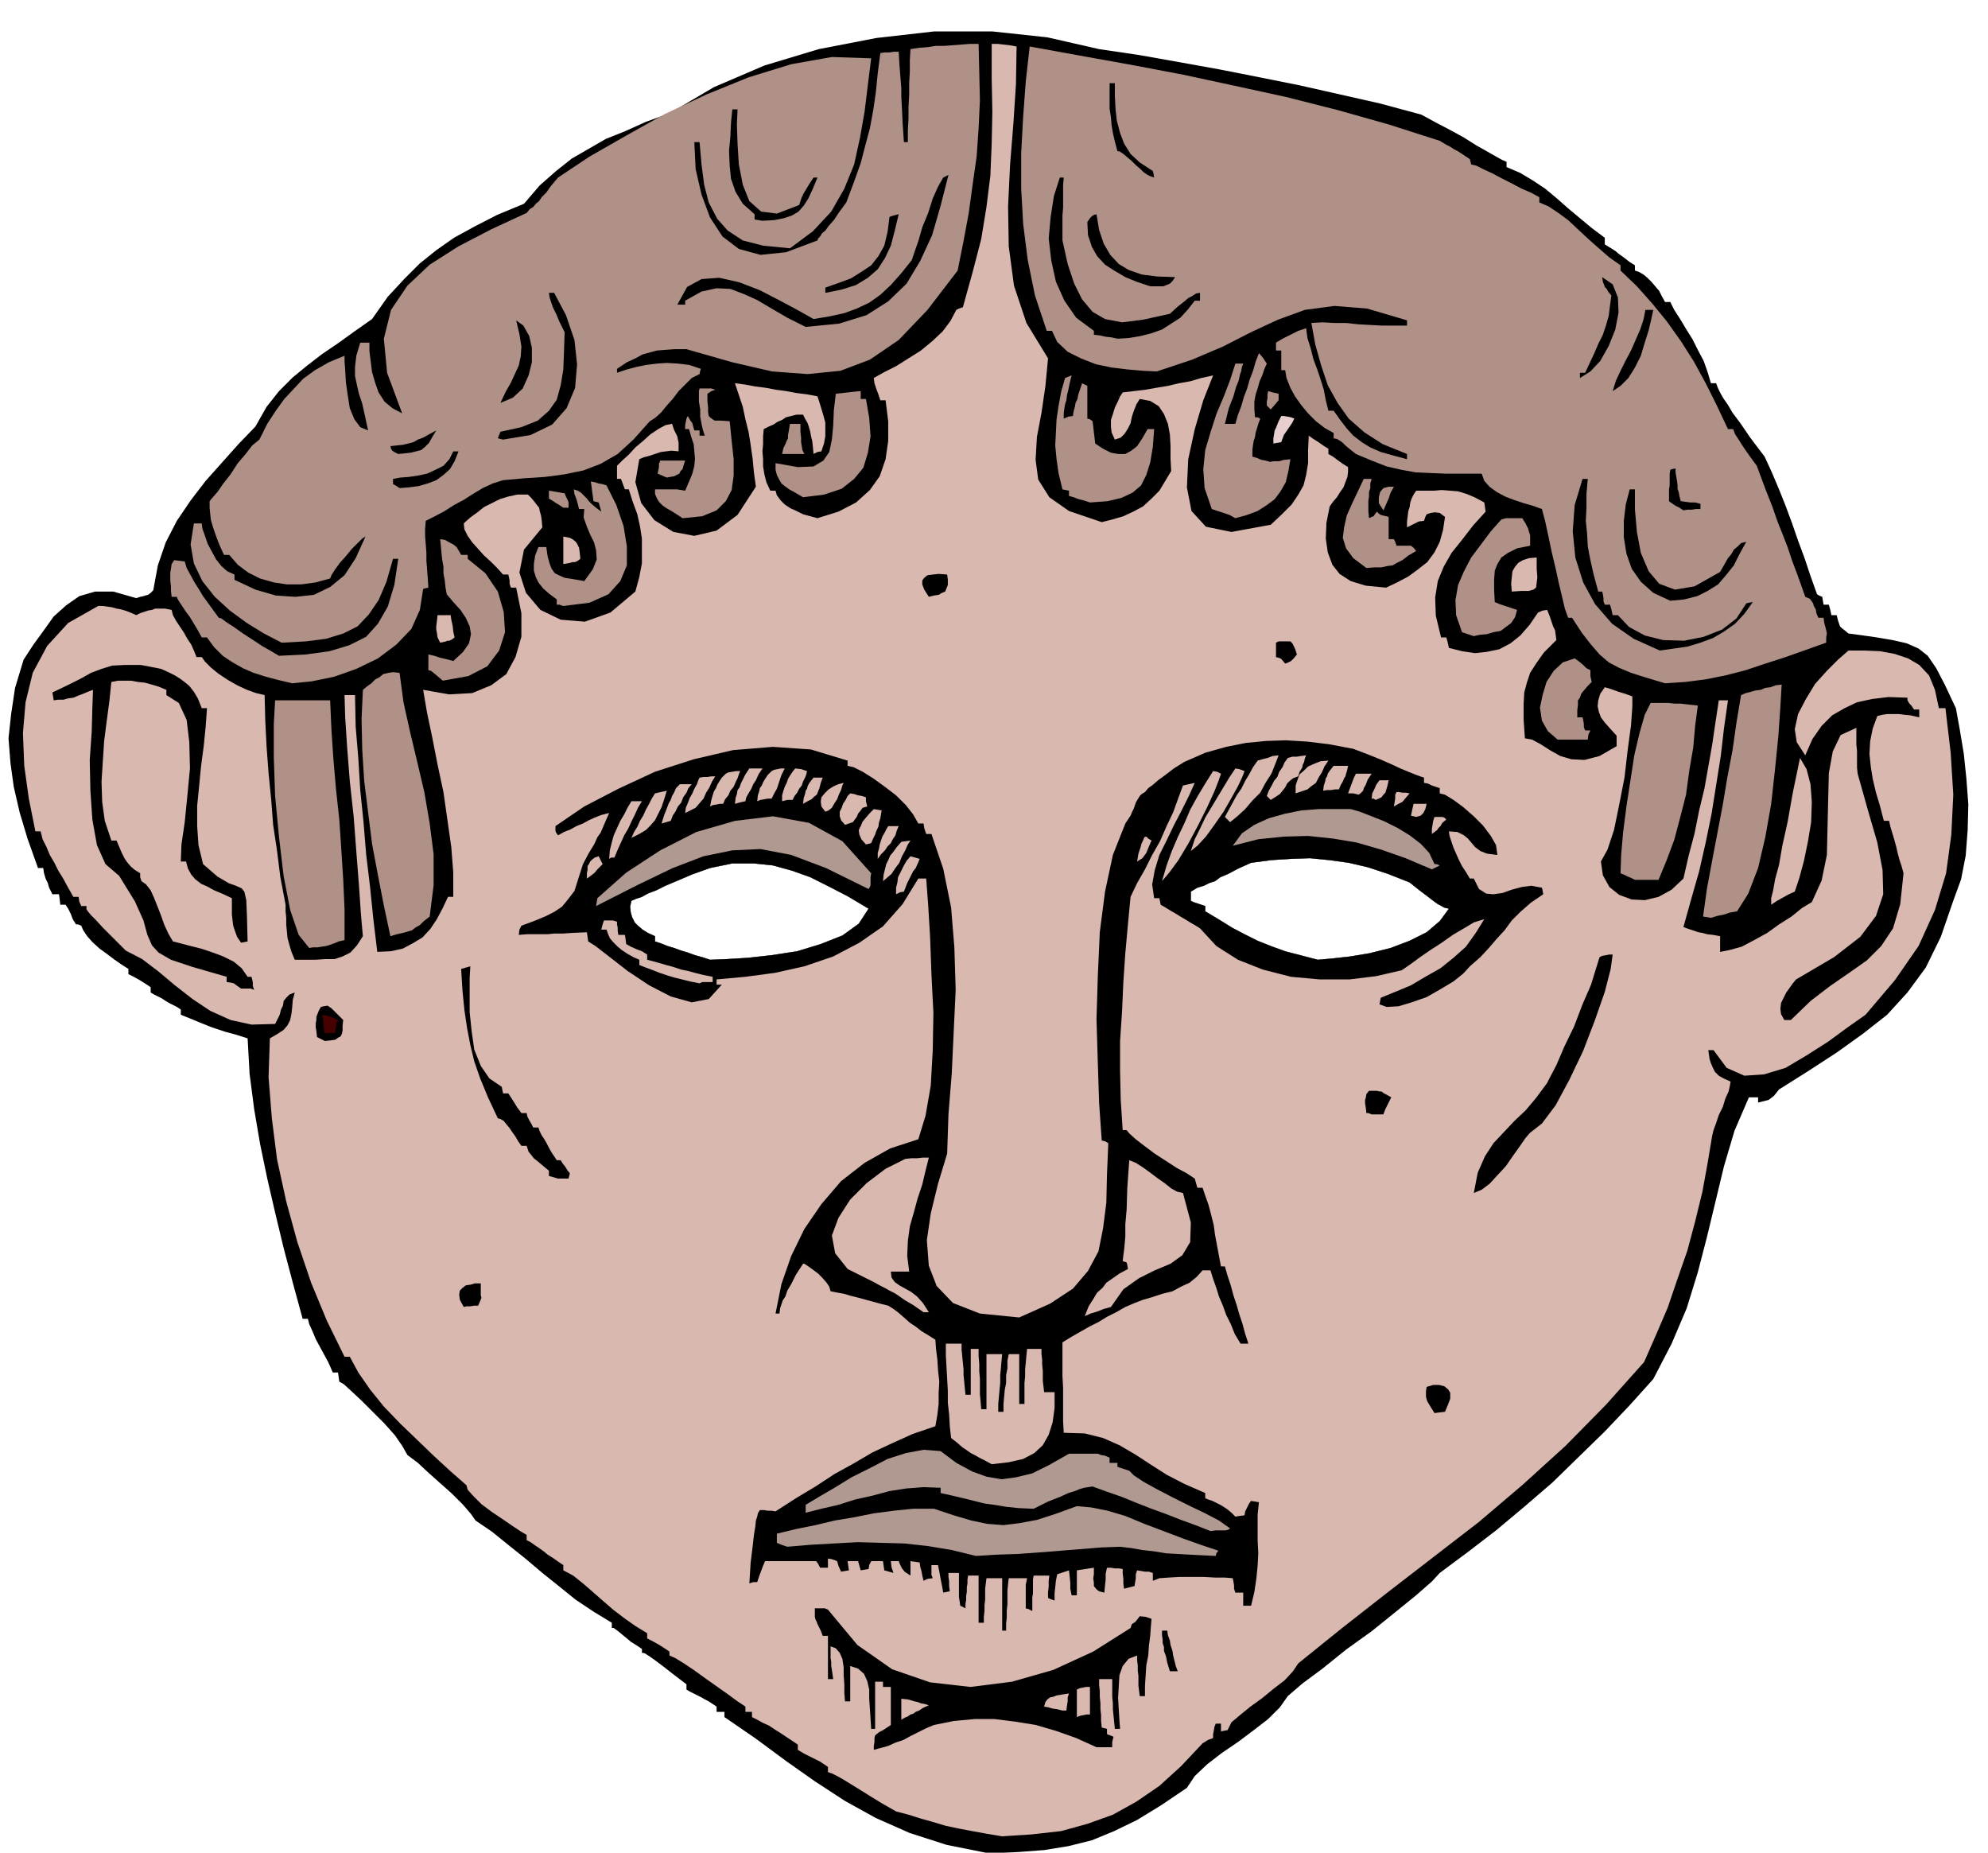 <svg xmlns="http://www.w3.org/2000/svg" fill-rule="evenodd" height="457.03" preserveAspectRatio="none" stroke-linecap="round" viewBox="0 0 3035 2828" width="490.455"><style>.brush1{fill:#000}.pen1{stroke:none}.brush2{fill:#d9b8b0}.brush3{fill:#b09991}.brush5{fill:#b09187}</style><path class="pen1 brush1" d="m1510 2829-65-13-56-18-52-23-47-26-46-30-44-31-46-34-48-33v-8h-12v-8l-6-4-6-4-6-3-5-3-6-3-6-3-6-3-5-3v-8l-21-16-14-11-12-9-7-5-6-4-3-2-3-1h-2v-6l-9-6-8-5-7-6-5-4-6-5-4-3-4-3h-3v-8l-28-17-27-18-26-21-25-20-26-22-25-20-26-21-25-17-7-10-12-14-17-17-18-16-19-17-15-14-12-9-4-3-8-14-11-16-16-18-17-17-18-18-15-14-12-11-7-4-1-7-1-7h-8l-3-7-4-9-6-11-6-11-7-13-5-12-5-11-2-8h-8l-15-55-14-53-13-54-12-52-11-53-9-53-7-54-3-54-19-6-15-4-12-4-9-3-10-4-10-4-12-5-15-6v-8l-6-4-6-3-6-3-5-3-6-4-6-3-6-3-5-3v-8l-9-6-8-5-9-5-8-4v-8l-11-7-10-7-12-9-11-8-11-10-8-9-6-9-3-7-5-2h-3l-5-8-3-8-4-8-4-6h-8l-1-9-1-7H80l-5-10-2-7-3-6-1-3-2-7-1-7h-8l-16-45-12-40-9-39-5-36-3-38 4-37 6-40 13-43 15-23 16-22 15-21 19-17 20-14 24-7h28l35 10 6-2 5-1 3-1 4-1 4-3 4-4 7-38 12-35 17-33 21-31 23-30 25-28 25-28 26-27 17-30 19-24 21-21 22-18 22-17 25-17 25-18 27-19 24-34 25-27 24-24 25-20 27-19 31-17 35-18 41-17 24-28 25-22 24-19 26-15 26-15 30-12 31-14 36-13 68-40 77-33 83-25 88-17 88-10h89l84 9 79 18 61 9 62 11 61 11 61 12 60 12 62 14 62 14 63 17 22 12 23 12 20 11 19 12 16 9 14 8 9 5 7 3v8l21 9 20 12 18 12 18 15 17 15 18 15 18 15 20 15v10l8 5 8 5 6 5 7 5 9 7 8 5v8l6 2 7 4 6 5 7 7 5 6 6 7 4 8 5 9h8l6 12 9 14 9 15 10 16 8 16 9 17 6 17 5 17h8l3 8 4 8 4 7 7 10 7 12 12 16 15 22 22 29 11 24 11 26 10 25 10 27 9 26 10 27 9 27 10 28 3 2 5 2 1 6 1 6h8l2 7 2 9h8l2 8 2 6 1 3 3 3 4 3 6 5 37 5 30 5 22 5 18 8 14 11 13 19 13 25 17 36 6 33 6 36 4 38 3 40-1 39-3 39-7 36-12 33-19 55-23 47-28 38-31 34-37 29-39 28-43 28-46 29-4 5-4 5-4 3-4 3-8 2-8 2v-8h-14l-22 51-16 54-13 54-13 54-14 54-17 55-23 54-28 54-36 40-38 40-40 39-40 39-43 37-43 36-43 33-43 32-12 13-24 21-32 26-36 29-39 28-36 29-31 23-22 19-12 17-18 18-22 17-24 18-25 17-22 17-19 18-12 18-40 27-36 22-35 17-34 14-36 9-37 6-40 3-44 2zm-426-1364 25-1 33-2 36-4 39-6 36-11 33-13 25-18 15-23-32-19-29-15-28-14-28-10-29-8-29-3h-33l-34 7-28 10-21 9-19 8-14 7-13 5-9 5-9 3-7 3-2 9 1 9 2 7 4 8 5 5 7 6 8 5 11 5v8l9 3 10 4 10 3 11 4 10 3 11 4 11 3 12 4zm928 0 22-2 27-3 30-5 32-8 29-11 26-13 20-17 14-19-5-1-3-1-5-3-4-2-7-5-9-7-12-9-15-12-33-13-30-10-30-7-29-4-30-3-29 1-31 2-30 4-20 9-15 8-12 5-8 6-9 3-8 4-10 3-10 6v14l4 2 6 2 6 2 6 2v8l20 12 21 13 19 10 20 10 20 8 22 8 23 6 27 7z"/><path class="pen1 brush2" d="m1530 2803-24-4-22-4-21-4-19-4-20-6-18-5-19-6-19-5-21-12-18-11-16-10-13-8-13-8-9-5-8-4-6-2v-8l-6-4-6-4-6-3-6-3-6-3-6-3-5-3-5-3v-8l-9-6-9-6-9-6-8-5-9-6-9-4-9-5-8-4v-8h-10v-8l-12-8-15-11-17-12-17-12-18-13-15-10-13-8-9-4v-6l-9-6-8-5-9-5-8-4v-8l-18-11-17-12-17-13-15-13-16-14-15-13-15-12-15-8v-8l-9-6-7-5-8-5-6-5-7-5-6-4-7-5-6-3v-8l-10-6-12-8-16-11-15-10-16-12-12-12-9-10-2-7-24-21-25-23-26-25-26-25-25-26-21-26-18-26-13-24h-8l-27-55-24-58-21-62-17-62-14-64-8-63-5-63 2-59 12-7 9-6 6-7 4-8 2-10 1-9 1-12 3-11-8 3-5 5-4 5-1 7-3 6-2 8-3 6-4 8-36 1-32-7-31-14-27-18-27-21-25-21-25-19-25-13-21-21-14-14-11-12-7-7-5-6-2-3v-5h-8l-3-7-1-7h-8l-8-14-7-13-8-13-6-12-7-12-5-12-6-12-3-12h-8l-10-50-7-50-2-50 4-47 11-45 22-41 32-35 46-26h7l7 1 7 1 7 2 6 1 7 2 8 3 9 4 6-3 6-2 6-2 6-1 5-2h15l10 2 2 8 5 9 6 9 6 9 5 9 6 9 4 9 4 10h8l5 7 9 9 11 9 15 10 14 8 15 7 14 5 13 3 1 39 2 40 3 40 4 40 3 39 6 40 5 40 8 42v10l1 10v10l1 11 1 10 3 11 3 10 5 12h32l15-1h14l12-4 12-6 10-11 9-14-3-34-3-44-4-51-4-53-6-55-4-51-3-46-1-34h16l1 48 4 48 3 49 5 49 4 49 6 50 5 49 6 50 21-1 18-4 15-8 15-9 12-13 10-15 9-17 8-17h8v-37l-3-39-6-42-6-42-9-42-8-41-8-38-6-35 40 7 35-2 29-12 23-17 14-26 9-31v-36l-8-39h-8l-2-6v-5l-1-5-1-4h-8l-9-10-9-9-11-10-9-10-9-10-7-10-5-10-1-9 10-9 11-8 10-8 12-6 12-6 13-4 14-3h16l5 5 5 6 3 4 4 5 1 5 2 7 1 7 1 11-28 34-7 35 10 31 22 26 31 15 37 3 39-14 38-32 6-22 4-21v-38l-3-19-4-18-7-19-6-19h-6l-3-8-3-8h-6v-20l8-8 10-9 10-11 12-10 11-10 12-8 11-6 10-2 3 9 5 10 1 5 1 5v13l-11-1-8 1-8 1-6 2-6 2-6 2-8 2-7 3-6 35 9 32 20 26 29 18 32 6 34-8 32-24 28-43-3-22-2-21-3-21-3-19-5-20-4-19-6-18-6-18 15 2 16 3 16 2 16 3 15 2 16 3 16 2 16 3 3 9 3 10 3 10 3 11v21l-2 11-4 12-6 1-6 3-1-11-1-9-2-8-1-6-2-7-2-6-4-7-3-6h-10l-8 2-8 2-6 4-7 3-6 4-7 3-8 4-1 11v12l-1 11 1 12v11l2 12 3 12 6 13h8l2 7 6 8 6 6 9 6 9 4 10 5 11 3 11 3 32-10 27-14 21-19 15-21 9-26 4-28v-30l-4-32h-8l-3-9-3-8-3-9-1-8 16-9 18-9 19-12 19-12 17-14 16-15 12-16 9-17 4-2 6-2 15-54 13-50 8-49 6-48 2-49 1-48-1-51V67h9l9 1 9 1 11 2-1 58-4 61-5 62-3 63 1 61 8 60 19 57 33 54-4 42-6 41-7 37-2 35 4 30 17 27 30 21 50 17 16-4 17-5 15-7 15-8 13-12 12-12 9-15 9-15-1-19v-19l-1-18-3-16-6-15-8-12-13-8-16-3-5 8-4 10-3 9-2 10-4 8-5 8-6 6-9 3-5-11-1-9v-10l3-9 3-10 4-8 4-9 4-6 17-2 17-2 17-3 18-3 17-4 17-3 17-5 18-4-15 38-13 44-10 46-2 43 7 36 22 24 39 8 60-11 17-16 15-15 10-15 8-14 4-16 3-18v-20l1-22 7 5 8 5 7 5 8 5v8l7 4 8 6 7 5 8 5v7l-1 8-3 8-3 8-5 7-5 8-6 7-5 7-5 25-1 24 3 21 7 19 11 14 17 11 23 7 31 3 17-8 17-9 15-11 14-11 11-15 8-16 5-18 3-20-8-6-7-1-7 1-6 2-2 4-2 6-8 1-6 3-6 3-6 3v-9l1-8 1-8 2-6 1-7 2-6 3-6 4-6h27l12-1 13 1 12 1 13 4 12 5 15 8 1 7 1 7-19 21-17 22-16 20-12 21-9 22-4 25 1 28 8 33h8l2 7 2 9 20 5 20 3 18-2 19-4 17-9 15-12 14-16 13-19 7-3 7-1 4 10 3 9 2 6 3 6 1 7 1 8-19 19-12 17-9 14-5 15-4 15-1 18v23l2 29 11 2 13 7 14 9 16 9 17 5 20 1 23-6 26-15v-16l-10-11-8-9-6-8-3-8-2-9 1-9 3-10 7-10 10 3 11 4 10 3 11 4v15l-2 29-5 37-5 43-8 41-8 39-10 30-10 18 3 21 10 18 15 12 19 7 20 1 21-5 20-11 18-17 8-35 9-34 7-35 8-33 6-34 6-34 5-34 5-33h14l-6 42-5 43-7 44-7 44-9 44-10 44-12 42-12 43 5 2 6 2 6 2 6 2 6 1 7 2 9 1 11 2v24l15-3 18-5 19-10 20-11 18-13 19-12 16-13 15-9 15-33 8-39 1-43 1-42 1-40 6-33 12-25 24-11v26l1 9v26l1 9 16 57 14 48 8 42 1 37-11 33-24 32-40 31-58 34-5 6-5 7-5 7-4 8-4 8-1 9 1 8 5 9h10l30-29 30-23 29-20 27-19 22-22 18-27 11-37 5-47-3-11-3-9-3-11-2-9-3-11-3-10-3-10-2-9h-8l-6-23-6-20-5-21-3-19-2-19 1-19 4-20 7-19 8-2 7-1h18l8 1 10 1 13 3v-12h-8l-4-6-3-3-3-5v-4l-29-1-25 3-23 5-19 9-19 11-16 16-14 20-11 25-13-20-3-20 5-23 12-23 14-23 18-20 17-17 16-14h24l24 1 22 4 21 7 17 10 15 16 9 22 6 28h10l8 68 4 64-3 61-8 59-17 56-25 55-36 52-45 53-27 19-30 22-33 21-32 19-33 10-30 2-27-12-20-27h-8l1 7 1 7 2 6 3 7 3 6 6 6 7 4 11 5-1 6-2 9-5 11-4 13-6 12-4 12-4 11-2 8-7 42-8 44-11 45-12 45-15 43-15 44-18 42-18 41-58 65-62 63-65 59-67 57-70 54-70 54-69 54-67 54-8 12-13 14-17 13-17 14-18 13-16 13-13 11-6 12-6 1-4 1v-12h-8l-2 5-1 6-1 5v6l-8 3-8 5-33 35-33 30-35 24-36 20-39 14-40 11-44 5-46 3zm-446-1338 25-1 33-2 36-4 39-6 36-11 33-13 25-18 15-23-32-19-29-15-28-14-28-10-29-8-29-3h-33l-34 7-28 10-21 9-19 8-14 7-13 5-9 5-9 3-7 3-2 9 1 9 2 7 4 8 5 5 7 6 8 5 11 5v8l9 3 10 4 10 3 11 4 10 3 11 4 11 3 12 4zm928 0 22-2 27-3 30-5 32-8 29-11 26-13 20-17 14-19-5-1-3-1-5-3-4-2-7-5-9-7-12-9-15-12-33-13-30-10-30-7-29-4-30-3-29 1-31 2-30 4-20 9-15 8-12 5-8 6-9 3-8 4-10 3-10 6v14l4 2 6 2 6 2 6 2v8l20 12 21 13 19 10 20 10 20 8 22 8 23 6 27 7z"/><path class="pen1 brush1" d="M1334 2671v-6l1-6v-6l1-4 6-5 6-3 6-4 6-4v-58h-12v-8h-12v72h-6l-1-16-1-15-1-15v-14l-3-13-5-11-9-8-12-4v54h-8l-1-13v-13l-1-14v-12l-2-13-4-9-6-7-8-3v18l1 6v6l1 6 1 7 1 7h-8v-66h-8l-3-8-3-6-2-4-1-3-2-4-1-4v-13h15l5 2 45 54 53 37 58 20 62 7 63-8 63-18 61-28 57-36 2-6 5-3 4-5 3-4 9 1 9 3-1 12-1 14-2 15-1 15-3 15-1 16-1 15v16h-8l-1-8-1-8v-15l-1-8v-8l-1-8v-7l-13 5-9 11-5 14-1 17-1 18 1 18 1 16 1 13h-8l-1-10-1-10-1-10v-9l-1-10v-27h-20v9l1 9v9l1 10v9l1 9v9l1 10 4 1 4 1v8l5 2 5 2-2 8v8h-24l-31-14-31-11-31-9-31-5-32-4h-30l-32 3-30 6-12 5-12 6-12 6-11 6-12 4-11 5-11 3-11 3z"/><path class="pen1 brush2" d="M1376 2625v-32l10 1 10 3 5 1 5 2 6 1 6 2-9 4-6 4-5 2-4 3-4 1-4 3-5 2-5 3zm268-4v-42l4-2 5-1 5-1h6v42h-5l-5 1-5 1-5 2zm-22-10-8-2-7-1-7-2-6-1 2-7 3-4 4-3 5-1 5-2 6-1 6-1 7-1-2 6v6l-1 6-1 8h-6z"/><path class="pen1 brush1" d="m1786 2551-4-13-2-10-3-8v-6l-2-6v-5l-1-7v-7h8l1 7 3 8 1 7 3 9 1 7 2 8 2 8 3 8h-12zm-256-62v-80h-24l-1 8-1 8v17l-1 8v9l-1 9v9h-8v-72h-16l-1 6v6l-1 6v7l-1 6v6l-1 6v7l-4-2-4-2-1-7-1-6v-37h-16v6l1 7v7l1 8-5 1-5 1-2-11-2-10-2-11-2-10h-10v15l2 5-8 1-6 3-2-8-1-6-2-7-1-7-7-1-7-1v22l-9-6-4-5-3-6-2-5h-12l1 9 3 9-7-2-7-2-1-7-1-7h-18l-3 6-1 6-6 1-6 1-2-7-2-7h-16l1 7 1 7-6 1-6 1-4-9-2-7-8-3-6-1v14h-12l-3-6-3-4h-78l-3 7-3 8-3 8-3 9h-6l-6 2 2-32 3-24 2-18 2-12 1-10 2-6 1-5 3-5h6l6 1h6l6 1 31-20 30-18 29-19 29-16 29-17 30-14 31-14 35-12 3-17 2-17v-17l1-17-2-18-1-16-2-16-1-14-11-7-10-6-9-7-9-6-9-8-8-7-8-6-8-5-12-3-11-3-11-3-11-3-12-3-10-3-11-2-10-2-2-7-4-6-7-8-6-6-8-6-7-5-6-4h-2l-11 17-7 14-6 10-3 9-4 6-2 6-2 6-1 8h-6l9-45 15-43 20-41 26-38 30-35 36-28 39-22 43-14 11-36 8-46 3-54 1-57-3-59-2-56-3-50-3-40h-12l-24 39-30 34-36 25-40 21-44 15-45 10-45 6-44 4v8h8l-20 22-26 5-32-9-33-17-33-22-27-21-22-17-11-7-1-7-1-7-22 1-15 1h-13l-10 1h-31l-13 1 1-8 3-6 19-7 17-7 14-7 12-8 9-11 10-13 6-19 7-22 9-17 8-13 5-11 5-7 3-7 3-7 3-7 4-9-12 3-10 4-9 4-9 5-10 4-9 5-10 4-9 5-3-4-1-3v-7l44-30 52-27 56-26 59-19 60-14 61-5 58 4 56 17v8l9 2 14 7 16 10 18 13 17 13 15 15 11 14 8 14h8l1 7 3 9h8l18 53 12 59 5 61 2 65-3 64-3 64-5 62-2 60-14 46-11 45-6 41 3 39 12 31 25 26 41 16 60 6 47-21 35-23 23-27 16-30 7-35 5-39 1-43 2-48-5-3-5-1-4-57-2-62-2-66 2-66 3-67 8-62 12-56 19-48 4-6 4-6 2-5 3-6 3-9 6-10 3-3 5-3 5-6 7-5 8-7 11-8 13-10 16-10 32-14 32-9 30-6 31-3 30-1 33 2 33 4 37 7 21 8 20 8 16 7 15 7 12 5 10 4 8 3 6 2v8l6 1 6 3 6 2 6 2v8l8 2 13 8 15 11 16 14 14 14 12 16 8 14 2 15-16-2-10-4-8-6-5-6-6-7-6-5-10-5-13-1 1 7 3 9 3 9 4 9 4 9 5 10 6 9 6 10h6l8 16 11 7 11 1 14-2 14-5 15-4 15-2 16 3 1 4 1 6-19 13-16 14-13 13-11 15-12 13-12 14-13 14-16 14-10 11-15 12-20 12-21 12-23 8-20 6-18 1-11-4 1-5 1-5 22-9 24-10 22-13 23-13 20-16 19-17 15-21 13-21-16 5-15 9-17 10-17 12-17 11-16 11-15 11-13 9-39 9-41 5h-45l-44-4-43-11-38-15-33-21-25-27-8-5-7-4-8-5-7-4-8-5-7-4-8-5-7-4-1-5-1-5h-8l-3-21 4-22 7-23 11-22 11-23 12-23 11-22 9-20-9 2-9 2-7 19-8 22-10 21-10 23-12 21-11 22-12 21-10 21-4 42-4 44-3 44-2 45-3 45v45l1 45 3 46h6l4 5 10 9 13 10 16 12 17 11 17 11 15 8 12 8 2 7 2 7h8l4 12 5 14 4 15 4 16 2 15 3 16 3 16 3 16h6l4 14 5 15 4 15 5 15 4 14 5 15 4 15 5 15h-12l-9-15-6-15-7-14-5-14-6-14-4-13-5-14-4-13h-12l-9 10-11 9-13 6-13 7-16 4-15 5-14 4-13 5-14 6-14 8-14 7-13 8-14 7-14 8-14 8-13 8v51l1 18v51l1 18 32 1 28 7 25 11 24 14 23 15 25 16 27 14 32 14v8l5 2 6 2 6 3 6 3 5 3 6 4 6 5 6 6 6-1 8-1 1-6 3-6 3-6 3-4 6 1 6 1-2 19v39l1 20-1 19-2 20-3 20-5 21h-12v-20h-12l-2-6v-5l-1-6-1-5-12-1h-15l-18-1h-36l-17 1-14 1-10 4v-12l-6-2h-6l-6-1-6-1-2 6v6l-1 6-1 6-8 2-8 2-1-8v-7l-1-8v-7l-6-1h-6l-6-1h-6l-2 9v9l-1 9-1 11-8-2-4-3-4-5v-5l-1-7 1-6v-10l-7 1-6 1-7 1-6 1v38h-8l-2-10v-9l-1-10-1-9-9 3-9 3-2 10-1 10-1 9v11l-6-2-4-2v-9l1-8v-9l1-8h-24l-1 6v21l-1 6v21l-6-3-4-1v-36l1-5 1-5h-28l-1 9-1 10v21l-1 9v11l-1 9v11h-6zm-446-1024 25-1 33-2 36-4 39-6 36-11 33-13 25-18 15-23-32-19-29-15-28-14-28-10-29-8-29-3h-33l-34 7-28 10-21 9-19 8-14 7-13 5-9 5-9 3-7 3-2 9 1 9 2 7 4 8 5 5 7 6 8 5 11 5v8l9 3 10 4 10 3 11 4 10 3 11 4 11 3 12 4zm928 0 22-2 27-3 30-5 32-8 29-11 26-13 20-17 14-19-5-1-3-1-5-3-4-2-7-5-9-7-12-9-15-12-33-13-30-10-30-7-29-4-30-3-29 1-31 2-30 4-20 9-15 8-12 5-8 6-9 3-8 4-10 3-10 6v14l4 2 6 2 6 2 6 2v8l20 12 21 13 19 10 20 10 20 8 22 8 23 6 27 7z"/><path class="pen1 brush3" d="m1490 2375-37-9-36-6-36-4-36-1-36-1-36 2-36 2-35 3-9-3-7-3v-14l29-7 30-6 29-7 30-5 30-6 30-4 30-3h32l30 10 27 8 24 5 25 2 24-3 27-5 28-9 33-12 22 2 25 5 27 8 29 12 29 11 29 11 28 10 27 9-3 4-1 4-21-1-19-1-18-1-18-1-18-3-18-2-17-3-17-2-28 1-25 2-25 2-24 2-27 2-27 2-31 1-33 2z"/><path class="pen1 brush3" d="m1848 2337-23-9-22-8-23-9-22-8-23-9-22-9-23-8-22-8-7 1-6 1-7 2-7 3-10 3-13 6-18 7-22 11-23-1-19-2-18-3-15-2-16-4-16-4-17-4-18-4v-8l-26-1-26 2-26 4-26 7-27 6-25 8-26 6-24 6v-12l20-12 24-14 26-16 28-14 27-14 28-9 27-5 26 2 24 18 24 13 22 8 23 4 22-3 25-6 26-13 30-17h44l5 2 6 1 7 3v8h12v6l9 3 9 3 7 7 15 10 20 11 25 13 24 12 25 12 21 11 17 12-3 2-4 1h-15l-8 1z"/><path class="pen1 brush2" d="m1514 2235-11-6-8-4-7-4-6-3-7-5-6-4-8-7-9-7-2-18-1-18-2-18v-18l-1-18-1-18-1-18v-18h24v9l1 10 1 10 1 10v9l1 10 1 10 1 10h8v-70h12v11l1 12v11l1 12v23l1 11 1 12h8v-84h24l-1 10-1 12-1 10v12l-1 10-1 11-1 11v12h8v-12l1-11 1-11 2-10v-12l2-10v-12l2-10h16v76h8v-32l1-10v-11l1-10 1-11 1-10h22v8l1 8v8l1 9v16l1 8 1 9h16v24l-3 22-6 19-9 16-13 12-17 9-22 5-26 3z"/><path class="pen1 brush1" d="m2190 2157-5-8-3-5-3-5-1-3-1-4v-9l1-6 10-3h9l8 2 6 5 3 5v9l-3 8-5 12-9 1-7 1z"/><path class="pen1 brush2" d="m1656 2009 6-15 7-11 6-10 8-7 6-8 10-7 10-7 13-7-1-6-1-4-3-1-3-1 1-9 1-7 1-10 1-12v-18l2-23 1-33 3-42 10 4 11 7 11 8 12 9 10 7 10 8 9 5 9 2 12 45-1 30-12 20-18 13-24 10-24 12-24 17-19 27-11 3-10 4-10 3-9 4zm-246-6-16-11-12-7-10-7-6-4-8-4-7-4-8-4-9-5-40-20-19-24-5-27 10-27 18-28 25-25 29-22 30-15 9-1h9l9-1h9l-5 20-5 21-7 21-6 22-6 21-3 22-1 23 3 24h-28l1 9 5 7 7 5 9 5 9 5 9 7 9 10 9 14h-8z"/><path class="pen1 brush1" d="m708 1995-6-11-1-8 1-6 4-4 5-4 7-1 7-2h9v18l1 4-2 5-3 7h-6l-6 1h-6l-4 1zm1542-174 6-31 11-25 13-20 16-17 16-17 17-16 16-19 17-23 4-8 10-19 12-28 15-31 13-34 13-30 8-26 5-16 4-2 6-1 5-1h5l-3 22-9 35-15 43-18 47-21 44-21 39-21 28-18 14-7 8-9 13-10 14-11 16-13 14-12 13-12 9-12 5zm-1398-22-7-2-7-2v-8l-6-5-6-5-6-5-5-4-8-10-3-9h-8l-5-7-4-7-5-7-4-6-5-6-4-5-5-3-4-1-15-32-12-29-9-26-6-25-5-26-4-27-3-30-2-33 7-2 7-2-1 18v52l3 29 4 28 10 25 13 19 19 13 1 5 1 5h8l4 6 5 8 5 8 6 8h8l1 5 3 6 3 5 3 6h8l2 6 3 6 4 6 4 7 3 6 4 7 4 6 4 6h6l3 5 4 5 3 5 4 5-1 4-1 4h-16zm1242-98-5-2h-3l-1-9-1-6v-5l1-3 1-6 4-5h12l4 1h3l4 3 4 2 7 4-3 6-3 6-3 6-3 8h-18zM496 1589l-6-3-6-3-1-9-1-6v-6l1-5v-5l2-5 2-5 3-5 4-1 6-1 6 4 6 6 6 6 6 6-1 9v7l-1 5-2 4-4 2-4 3-7 1-9 1z"/><path class="pen1" style="fill:#470000" d="m496 1577-2-8v-7l-1-7-1-6 6 1 6 2 6 2 6 3-2 4-1 6-1 5v5h-16z"/><path class="pen1 brush1" d="m368 1509-7-5-4-3-4-1-7-1v-8l-52-15-33-11-19-11-10-11-7-16-6-22-13-29-24-39-21-18-13-29-7-39-3-44-1-47 3-43 1-37 1-27-8 3-7 3-8 3-7 3-8 1-7 2h-8l-7 1-1-6-1-6 23-11 20-10 16-9 16-6 16-5 20-1h24l31 6 11 5 10 5 8 5 8 6 6 5 7 9 6 10 6 15h8l-2 28-3 30-4 30-3 31-3 30v31l2 29 7 29 22 19 17 10 11 4 9 4 4 5 3 13 1 24 1 39-5 1-5 1-6-9-3-8-3-9-1-8-1-9v-25l-15-7-12-5-11-6-9-4-9-7-6-7-5-9-3-11h-8l1-26 5-34 4-40 4-42-1-40-4-34-12-26-19-12v-8l-12-5-10-3-11-3-10-1-11-2h-20l-10 2-3 29-4 30-4 31-2 31-2 31 1 31 4 29 10 30h8l2 5 3 7 3 7 4 8 4 6 6 7 6 5 8 5v6l2 6 7 5 7 9 5 11 6 15 5 13 5 14 6 13 7 12 12 3 15 4 16 4 18 6 16 6 16 8 12 10 9 13h6l1 4 1 5v5l2 6-5-2h-15z"/><path class="pen1 brush2" d="m1068 1501-15-3-12-3-12-3-10-3-12-4-10-4-11-4-10-4v-8l-9-4-9-5-9-6-6-5-7-7-5-6-3-7-2-6h-8l2-8 2-6h14l6 2v4l1 5v5l1 6h10l1 6 1 8 7 4 9 4 8 3 8 5v8l15 4 14 4 11 3 12 4 10 2 11 3 12 3 15 3v8h-16l-4 2z"/><path class="pen1 brush5" d="m472 1447-16-20-13-38-10-52-7-59-6-63-2-59v-51l2-36h84l2 45 3 45 4 46 5 46 3 45 3 47 2 45v47l-9 2-7 3-6 2-6 2-7 1-6 1h-7l-6 1zm124-18-10-47-9-46-9-48-6-48-6-48-3-48-1-47 2-44 6-5 7-5 6-6 6-3 6-5 8-2 7-1 10 1 6 45 10 45 11 46 11 47 8 47 6 47v47l-6 48-9 7-6 6-7 4-5 4-7 2-7 2-9 2-10 3zm2016-28-6-1-6-1 6-43 8-43 8-42 8-42 7-42 8-42 6-42 7-42 7-3 8-2 7-2 8-1 7-3 8-1 8-3 9-1-2 34-3 44-5 50-6 54-9 51-11 47-15 39-17 27-11 2-9 3-10 2-10 3z"/><path class="pen1 brush3" d="m910 1383 1-6 1-6 44-39 52-34 55-28 59-17 58-7 55 10 51 28 44 49-1 6v12l-1 3-2 3-65-32-53-20-47-9-43 2-44 9-47 18-54 26-63 32z"/><path class="pen1 brush2" d="M2704 1381v-10l3-12 3-17 6-22 5-29 8-36 8-45 11-53 10 17 6 23 2 27-1 31-5 30-6 29-7 26-7 21-9 4-9 5-9 5-9 6zm-1336-16v-10l2-8 1-8 3-6 3-6 3-6 4-7 6-7 7 2 7 2-2 5-4 9-4 5-4 8-5 10-5 13-6 1-6 3zm-20-20 1-10 2-8 2-8 3-6 3-7 5-6 5-7 7-8 7-1 7-1-4 6-4 9-5 9-4 10-6 8-6 9-7 6-6 5zm426 0 7-24 8-22 9-21 10-21 9-21 11-20 12-20 12-19 6 1 6 3-3 9-7 18-11 24-14 28-15 28-15 25-14 19-11 13z"/><path class="pen1 brush5" d="m2496 1343-6-3-5-2-6-3-5-2 1-29 3-34 5-39 6-39 6-39 8-34 8-28 9-18h27l9 1h9l9 1 9 1 9 1-4 30-3 34-6 35-5 37-9 35-9 34-12 32-12 29h-36z"/><path class="pen1 brush2" d="M896 1341v-8l1-5v-6l2-3 2-4 3-3 4-3 6-2 3 6 3 6-8 8-4 5-5 4-7 5z"/><path class="pen1 brush3" d="m2186 1327-40-17-37-13-38-11-36-6-38-4-37 1-39 4-39 10 14-19 19-13 22-10 25-7 25-5 26-2h49l14 4 18 7 20 8 20 10 18 11 17 13 13 14 8 17h3l5 2-6 3-6 3z"/><path class="pen1 brush2" d="m1736 1315 2-12 3-9 2-7 2-4 2-5 3-1 3 3 5 3-4 9-4 10-6 8-8 5zm-806-4 1-13 3-12 3-11 5-11 5-11 6-10 5-10 6-10h16l-6 10-5 11-5 10-5 11-6 10-5 11-5 11-5 12h-5l-3 2zm410 0v-9l2-7 1-6 2-6 2-6 3-5 3-6 3-5h16l-3 7-2 7-4 6-3 6-5 5-4 6-6 6-5 7zm478-12 6-18 8-16 8-17 9-15 9-15 9-15 9-15 10-15 6 1 8 3-3 8-7 15-10 18-12 21-14 20-13 18-13 14-10 8zm-496-10-7-8-3-7-1-7 3-6 3-7 5-6 6-7 6-6 6 1 6 1-1 6-1 6-2 6-1 7-3 6-2 6-3 6-3 7-4 1-4 1zm-358-10 4-9 5-8 4-9 5-8 4-9 5-9 4-8 5-8 9-2 9-2-4 13-4 12-5 10-5 10-7 8-7 7-10 6-12 6zm1222-6v-8l1-6 1-6 2-6h12l3 1 3 3-6 5-3 5-3 3-2 3-4 3-4 3zm-896-14-6-7-2-6v-7l3-6 2-6 4-6 3-6 4-4 6 1 6 2 6 1 6 2v6l2 8-7 2-3 4-4 5-2 5-3 4-3 4-6 2-6 2zm-280-2 4-13 4-10 3-8 3-5 2-6 3-5 3-7 6-6h18l-5 6-3 7-5 7-3 8-5 6-4 8-4 6-3 8-7 2-7 2zm868-2-4-4-4-4 6-11 6-11 6-11 7-10 6-12 6-10 6-11 7-10 7-2 8-2 8-3 9-1-5 13-6 15-9 14-8 15-12 12-11 13-12 11-11 9zm284-8-4-1-4-1 2-9 2-9h20l-2 8-3 6-4 4-7 2zm-1116-6 1-8 3-7 3-8 4-7 3-7 4-7 2-6 2-4 6-1h6l6-1h6l-5 8-4 9-5 8-4 9-6 7-6 7-8 4-8 4zm214-2-6-8-1-7 1-7 5-6 6-6 8-5 7-3 8-2-2 4-2 7-3 6-3 8-4 6-4 7-5 4-5 2zm-176-8 2-10 2-7 2-6 3-5 2-5 3-5 4-6 6-6 4-2 6-1 6-1h6l-2 5-2 6-3 6-3 7-5 6-3 7-5 6-3 7h-5l-5 1-6 1-4 2zm1044 0 1-6 1-6v-6l2-4h4l5 1h5l6 1-6 7-5 6-6 3-7 4zm-1006-4 1-9 2-6 1-6 3-4 2-6 3-6 4-8 6-9h20l-6 9-4 9-4 6-3 7-3 5-3 5-2 4-1 5-9 2-7 2zm104 0 1-9 2-6 1-5 2-3 1-4 2-4 3-4 4-5h14l-3 8-2 8-2 5-2 5-4 3-4 4-6 3-7 4zm-70-4 1-9 2-6 1-5 3-4 2-5 3-5 4-6 6-6 4-2 5-1 5-1h6l-5 10-3 9-2 6-2 6-4 7-4 8h-6l-5 1-6 1-5 2zm38 0v-9l2-7 2-6 3-6 2-6 3-5 4-6 4-5 9 1 9 3-1 5-2 5-3 6-2 6-4 5-3 6-4 5-3 6h-8l-8 2zm746-2-3-3-3-3 3-8 4-7 4-8 5-6 3-8 5-7 3-7 5-7 7-2h7l6-1 8-1-2 5-1 5-2 4-1 5-4 6-2 7-8 3-5 4-4 4-3 6-4 5-4 5-6 4-8 5zm160 0-3-2h-3l1-8 3-6 3-7 5-7h14l-2 9-3 10-3 3-3 4-4 2-5 2zm-26-8-8-2h-8l3-8 3-8 3-8 3-6h24l-6 9-3 8-3 5-1 4-4 4-3 2zm-96-2v-12l3-9 3-8 7-6 6-6 9-4 10-4 12-1-6 9-4 9-5 8-4 8-7 5-6 5-9 3-9 3zm42-4 1-8 2-6 1-5 2-3 1-4 2-3 3-4 4-5h22l-1 5-1 4-1 3-1 4-2 3-2 5-3 5-3 7h-6l-6 1h-6l-6 1z"/><path class="pen1 brush5" d="m2378 1129-15-13-9-16-3-20 4-19 6-20 11-17 14-13 18-6 7 5 6 5 5 5 6 3v9l2 9-7 7-5 6-4 5-2 6-3 4v7l-1 8v11h8l1 4 1 6v5l2 5h8l-3 6-1 8h-46zm-1932-86-21-5-19-5-19-6-16-7-16-9-15-10-13-13-11-15h-8l-6-11-6-10-6-10-6-8-6-9-4-6-3-5-1-3h-8l-1-9v-7l-1-8v-13l1-6 1-7 4-6 8 1 8 1 3 10 6 11 6 11 7 11 6 10 8 11 8 11 8 11 4 1 8 6 11 7 14 10 14 9 15 10 14 8 12 7 41-2 36-5 30-9 26-13 18-20 15-26 10-33 6-40h-8l-10 35-12 28-15 22-17 18-22 11-26 8-31 4-37 2-27-14-26-16-26-19-23-21-19-24-13-27-5-29 5-32h12l1 8 4 11 4 12 7 13 6 11 8 10 9 8 11 5v8l32 15 31 9 30 2 28-3 25-12 22-18 17-26 15-33-5 3-7 7-9 9-9 11-9 10-8 11-5 8-2 5-22 6-22 3h-22l-20-3-21-6-18-9-16-12-13-15h-8l-6-13-4-10-4-11-3-9-3-10-1-9-1-10v-10l4-5 8-9 9-13 11-14 11-17 12-14 10-13 11-9 12-24 13-20 13-18 15-16 14-15 18-13 21-12 24-10v8l1 14 1 18 3 21 3 19 7 17 9 12 12 5-5-23-4-18-5-15-3-13-3-14v-14l2-17 6-20h14v13l2 16 2 16 5 17 5 14 9 14 12 10 15 8-23-62-5-52 11-44 25-37 34-32 44-28 50-26 54-25 5-6 5-3 4-5 5-4 4-6 7-7 7-10 11-13 48-32 56-32 59-33 64-30 64-26 65-20 62-11 60 2-5 40-5 41-7 40-9 41-15 37-20 35-28 30-35 26-41-4-31-8-23-15-16-18-13-25-7-27-4-31-3-34h-8l2 41 9 39 13 35 19 29 25 19 33 9 39-4 48-18 1-3 3-3 3-5 5-4 5-7 8-9 8-12 11-15 12-32 10-28 7-27 7-26 5-27 4-27 3-30 4-31 7-1h7l6-1h8l1 17 1 14 1 12 1 13v13l1 18 1 22 2 29h6v-18l1-18v-18l1-18v-18l1-18V92l1-17 13-2 13-1 13-2h13l13-1 13-1 13-1h13l1 43 1 43-2 43-3 43-6 42-6 44-8 43-9 45-46 60-44 46-44 30-45 17-50 5-54-4-61-14-70-20h-18l-14 1-13 1-11 3-11 3-11 6-13 6-15 10v6l15-5 15-4 15-3 16-2 15-1 17 1 17 2 18 6-1 3-1 5-12 6-10 10-10 10-9 12-9 10-9 11-9 8-8 5-25 28-24 22-26 15-26 10-29 6-30 4-31 2-33 3-16 5-15 7-15 9-14 9-15 8-14 9-15 8-14 7-1 12v12l1 12 1 13v12l1 13 1 13 1 15-5 1-3 1-5 32-13 29-23 24-28 21-33 16-34 12-34 7-30 3zm2096 0-30-9-22-7-19-8-15-8-14-12-13-15-14-18-15-23h-6l-5-14-4-17-5-21-5-23-6-25-5-24-5-23-5-19-14-5-14-4-15-5-13-5-13-7-11-8-8-9-4-11h-55l-24-1-22-1-22-4-22-5-23-9-24-10-10-8-6-5-5-5-3-2-5-3-5-1v-8l-14-8-13-10-12-12-10-12-10-14-7-13-6-15-2-12h-6v-30h-8v-12l5-3 5-3 6-3 6-3 6-3 6-3 6-2 6-2 2 15 5 16 4 16 6 16 5 15 5 16 3 16 4 16h8l10 14 10 13 10 11 13 10 13 8 16 7 18 5 22 6v-8l-37-15-28-18-24-21-17-24-15-27-10-30-9-32-6-33 17-1 18 1h18l18 2 18 1 19 1h38v-8l-61-18-50-4-45 6-41 15-41 19-43 22-47 20-54 18-21-1-23-2-25-3-24-5-23-9-20-10-16-15-8-17h-8l-18-54-11-54-7-55-3-54v-55l3-55 4-54 6-53 77 14 78 14 79 15 79 17 78 17 79 20 78 22 78 25 5 3 5 3 6 3 6 4 6 3 6 4 6 4 6 4 1 4 1 4 8 2 12 6 13 6 15 8 14 7 15 8 14 6 13 7v8l14 6 15 10 15 11 16 15 15 14 17 15 15 13 17 12v8l25 24 24 27 22 27 22 31 19 30 18 33 17 34 17 36h8l3 8 6 9 3 5 6 9 7 10 11 15 13 35 11 28 8 23 8 20 7 18 7 21 9 24 11 31 7 3 5 7 1 4 3 5 1 6 3 7h8l1 8 2 7 1 4 1 5-1 6v8l-31 11-31 11-31 10-30 10-31 8-30 6-31 4-31 2z"/><path class="pen1 brush5" d="m676 1039-7-6-6-5-5-4-4-1v-24l9 2 9 3 9 2 11 3 15-14 9-13 3-14-2-12-6-13-8-12-11-12-10-12-2-11-1-10-2-11v-10l-2-11-1-10-1-11-1-10 7 1 9 5 4 2 5 4 3 5 4 7h10v6l27 22 19 28 9 31 2 31-9 28-18 24-29 15-39 7z"/><path class="pen1 brush1" d="m1962 1013-4-5-3-3-3-1-4-1v-22l4-2h18l3 3 2 4 2 4 3 9-5 6-4 4-4 2-5 2zm572-20-40-18-33-23-26-30-18-33-12-38-4-40 3-40 12-40h8l-2 23v21l-1 20 2 20 1 19 4 21 5 22 7 26h6l1 4 1 6v5l2 5h8l2 7 2 9h8l17 18 24 13 28 7 32 1 30-6 28-11 22-17 15-23 4-1 6-1-13 18-14 15-17 12-17 10-19 7-20 6-21 3-21 3z"/><path class="pen1 brush2" d="m672 981-4-8-1-7-1-5v-5l1-8 1-9h20l1 7 2 9 1 9 2 9-4 3-4 2h-3l-2 1-4 1-5 1z"/><path class="pen1 brush5" d="m2250 971-9-3-9-3-9-26-1-23 4-23 9-21 11-21 15-20 15-20 16-18 7-2h25l5 8 4 8 1 4 2 6v16l-20 4-14 7-10 7-6 10-4 10-1 14v15l1 19 7 3 9 3 9 3 9 3-3 11-6 9-8 6-8 6-11 2-10 3-11 1-9 2zM860 925l-6-2h-4v-8l-12-9-9-8-7-9-4-8-3-10v-10l2-13 5-13h12l2 14 3 11 3 8 5 7 6 3 9 4 13 2 17 3 13-18 6-15-1-14-3-12-6-12-5-12-5-14 1-13h-8l-2-8-2-7-3-8-1-7 6 2 5 3 4 4 5 5 3 4 5 5 6 5 8 6-2-7-2-7-4-1-4-1-1-8-1-7-1-8-1-7 6 1 6 2 6 1 6 2 15 30 11 32 5 31v29l-10 24-18 20-29 13-40 5z"/><path class="pen1 brush1" d="m2550 917-26-12-19-17-14-20-8-23-4-25v-25l3-25 6-23h8v31l3 34 6 32 12 28 16 19 24 9 30-5 39-22 4-7 4-7 4-7 5-6 4-7 6-5 5-5 8-2-10 18-9 18-12 15-12 14-16 10-16 8-20 5-21 2zm-1132-6-7-11-3-8v-6l3-4 5-4 8-1 9-1 13 1 1 8v8l-2 5-2 5-5 2-5 3-7 1-8 2z"/><path class="pen1 brush2" d="m2308 903-1-12 1-10 1-9 4-7 5-6 7-4 9-3 12-1v17l1 13-1 9-1 7-4 3-7 2h-11l-15 1z"/><path class="pen1 brush5" d="m2086 867-20-15-11-15-5-16 2-16 4-18 8-18 9-19 9-19h12l-2 7v7l-2 6v7l-1 6v16l1 11 4-2 3-1 2-3 3-4 3 3 3 2 4 1 8 2v34h8l2 4 2 6h22l4 3 4 5-12 7-9 7-8 4-7 4-8 1-9 2h-10l-13 1z"/><path class="pen1 brush2" d="M860 861v-42l5 1 5 1 4 2 5 4 2 3 3 6 1 7 1 10-4 3-4 2h-4l-3 1-5 1-6 1z"/><path class="pen1 brush5" d="m1042 791-9-6-8-5-7-4-6-4-6-6-3-5-3-7v-7h34l6 1 6 1 6-14 5-12 3-12 1-11-1-11-1-11-4-12-3-11h-6v-6l1-5 1-5 2-4 4 7 3 4 1 4 2 7h8v8h8l-3-9-2-9-2-11v-11l-2-12v-16l1-4h18l6 2-6 2-6 4v11l1 10v7l1 6 3 3 6 4h9l14 1 3 30 3 28v25l-3 22-9 17-14 14-22 9-30 3zm844 0-9-5-9-3-9-3-9-3-11-32-2-29 3-29 8-27 9-28 11-26 10-26 8-25h12l-2 5-1 6-2 6-2 9-4 10-4 14-7 18-6 24h16l4-14 5-13 4-14 5-13 4-14 5-13 4-14 5-13 6 7 6 9-4 9-3 9-4 9-3 11-3 9-2 11v12l1 12h4l4 2-3 8-2 7-2 6-1 7-2 6-1 6-1 8v10l7 2 7 3 6 1 7 2 6-1h8l7-2 10-1-3 18-4 17-8 14-9 12-12 9-14 9-16 6-18 5zm226-12-7-11v-9l2-8 5-6 8-2h8l-5 9-3 9-4 9-4 9z"/><path class="pen1 brush1" d="m2570 779-6-4-6-3-6-4-4-3v-18l1-6v-18l1-6 3-1 5-1v6l1 6 1 6 1 7v6l2 6 1 6 2 7 7 1 8 1h7l8 2v8h-7l-6 1h-7l-6 1z"/><path class="pen1 brush5" d="m860 775-6-4-5-3-6-4-5-3v-12l6 1 6 1 6 1 6 1 2 5 2 4 1 2 1 3v8h-8zm804-8-9-3-8-2-8-3-7-2v-8l-5-1-5-1-6-25-3-21-2-21 1-20 1-20 3-20 4-22 6-21 5-2 5-2-3 12-2 10-2 8-1 8-2 6-1 6-1 7v9l7-3 7-1 1-7 2-7 1-6 3-6 1-6 2-6 2-6 2-6 4 2 4 2v50l4 1 4 3 1 8 1 9 1 8 1 9 12 8 12 6 11 2h11l9-5 9-7 8-12 8-14h10l-2 27-4 24-6 19-8 16-13 11-17 8-21 5-27 2zm-438-8-12-7-9-5-7-5-5-4-4-7-3-6-2-8v-10l34 6 24-1 15-9 9-13 4-19 2-21 1-24 3-25 9-1 9-1 9-1 11-1v12h8l5 29 2 28-4 25-7 23-14 17-19 15-27 9-32 4z"/><path class="pen1 brush1" d="m610 745-6-4-4-2v-8l11-2 13-1 14-2 14-3 13-6 12-6 9-10 6-12h8l-6 15-7 12-10 9-11 8-13 5-14 4-15 2-14 1z"/><path class="pen1 brush5" d="m1018 729-7-3-7-3 1-5 1-5v-5l2-5h38l-2 6-2 7-3 3-2 4-4 2-4 2-6 1-5 1z"/><path class="pen1 brush1" d="m608 693-6-3-3-2-2-3-1-4 9-1 10-1 8-2 8-2 7-4 8-3 9-5 11-6-6 10-5 9-6 6-6 5-8 2-8 2-9 1-10 1z"/><path class="pen1 brush5" d="M1202 693h-8l2-9 3-6 2-5 2-4v-5l1-5 1-6 1-6h16v12l1 9v7l1 6 1 6 3 6h-26z"/><path class="pen1" style="fill:#e8cfcf" d="M1944 677v-8l1-6 1-6 2-4 4-10 4-8h4l6 1 5 1 5 2-3 6-6 9-7 10-4 11-6 1-6 1z"/><path class="pen1 brush1" d="m768 671-4-1-4-1 2-5 2-5 32-7 25-10 17-15 12-17 6-22 4-24 1-27 1-30-8-16-5-12-5-10-2-6-3-9-1-7h8l18 34 13 38 4 37-3 36-13 31-22 25-33 16-42 7z"/><path class="pen1 brush5" d="m1940 625-3-3-3-3v-6l1-5v-6l1-5 7 2 9 2v10l-6 7-6 7z"/><path class="pen1 brush1" d="m764 615 8-17 8-14 6-13 6-13 3-14 1-15-3-19-5-21 11 8 9 16 4 18v22l-5 20-9 20-15 14-19 8zm1698-18 5-16 7-15 8-16 8-15 7-16 7-16 5-15 3-15h12l-3 14-4 17-6 19-6 20-9 18-10 16-12 12-12 8zm-50-20v-8h8l7-15 7-15 6-14 7-14 5-15 4-14 2-16 2-15-5-6-2-4-3-3-1-3-2-5-1-7 16 11 8 20 1 23-5 26-10 25-13 23-15 16-16 10zm-706-60-9-2-9-1-9-2-9-1v-6l-27-20-18-26-13-29-7-32-4-34 3-33 5-32 9-28h6l-1 11v35l-1 12v38l8 36 10 30 12 24 16 19 19 11 26 5 32-4 41-9 12-11 9-7 7-6 6-3 6-4 6-1v12h-8l-11 14-11 12-14 9-14 9-17 6-16 4-18 3-17 1zm-476-18-28-14-24-14-22-13-20-9-21-8-21-1-23 5-25 14v6h-12l15-27 22-12 27-2 31 7 31 12 31 16 28 15 23 13 24-4 23-5 19-7 19-9 17-12 16-15 16-18 16-20 4-12 6-17 6-21 9-22 7-22 8-18 8-14 8-4-12 47-13 45-18 39-21 35-28 27-33 21-42 13-51 5z"/><path class="pen1 brush1" d="M1260 447v-8l20-7 19-7 16-10 15-10 11-14 9-16 5-21 3-23 6-2 8-2-6 25-6 23-9 19-11 17-15 13-18 11-22 7-25 5zm496-10-21-7-17-7-17-10-14-9-12-13-8-14-6-18-1-20 4-6 3-3 3-2 4-1 4 24 7 21 10 17 13 14 15 9 20 7 23 3 28 1-4 6-4 4-5 2-5 2h-20zm-592-100-6-1-6-1v-8l-18-16-11-18-7-20-2-20-1-23 2-21 1-22 2-20h8l-1 23 1 30 2 31 6 31 10 25 18 16 24 3 34-13 2-6 2-6 3-6 3-5 6-10 6-9h6l-7 17-7 15-7 11-8 9-10 6-12 4-15 3-18 1zm588-70-6-4-5-5-7-6-6-6-7-6-6-5-6-4h-3l-4-15-3-13-2-12-1-12-2-13v-39h8v19l1 20 2 18 5 19 6 16 10 16 14 13 20 13 1 4 1 6-6-2-4-2z"/></svg>
